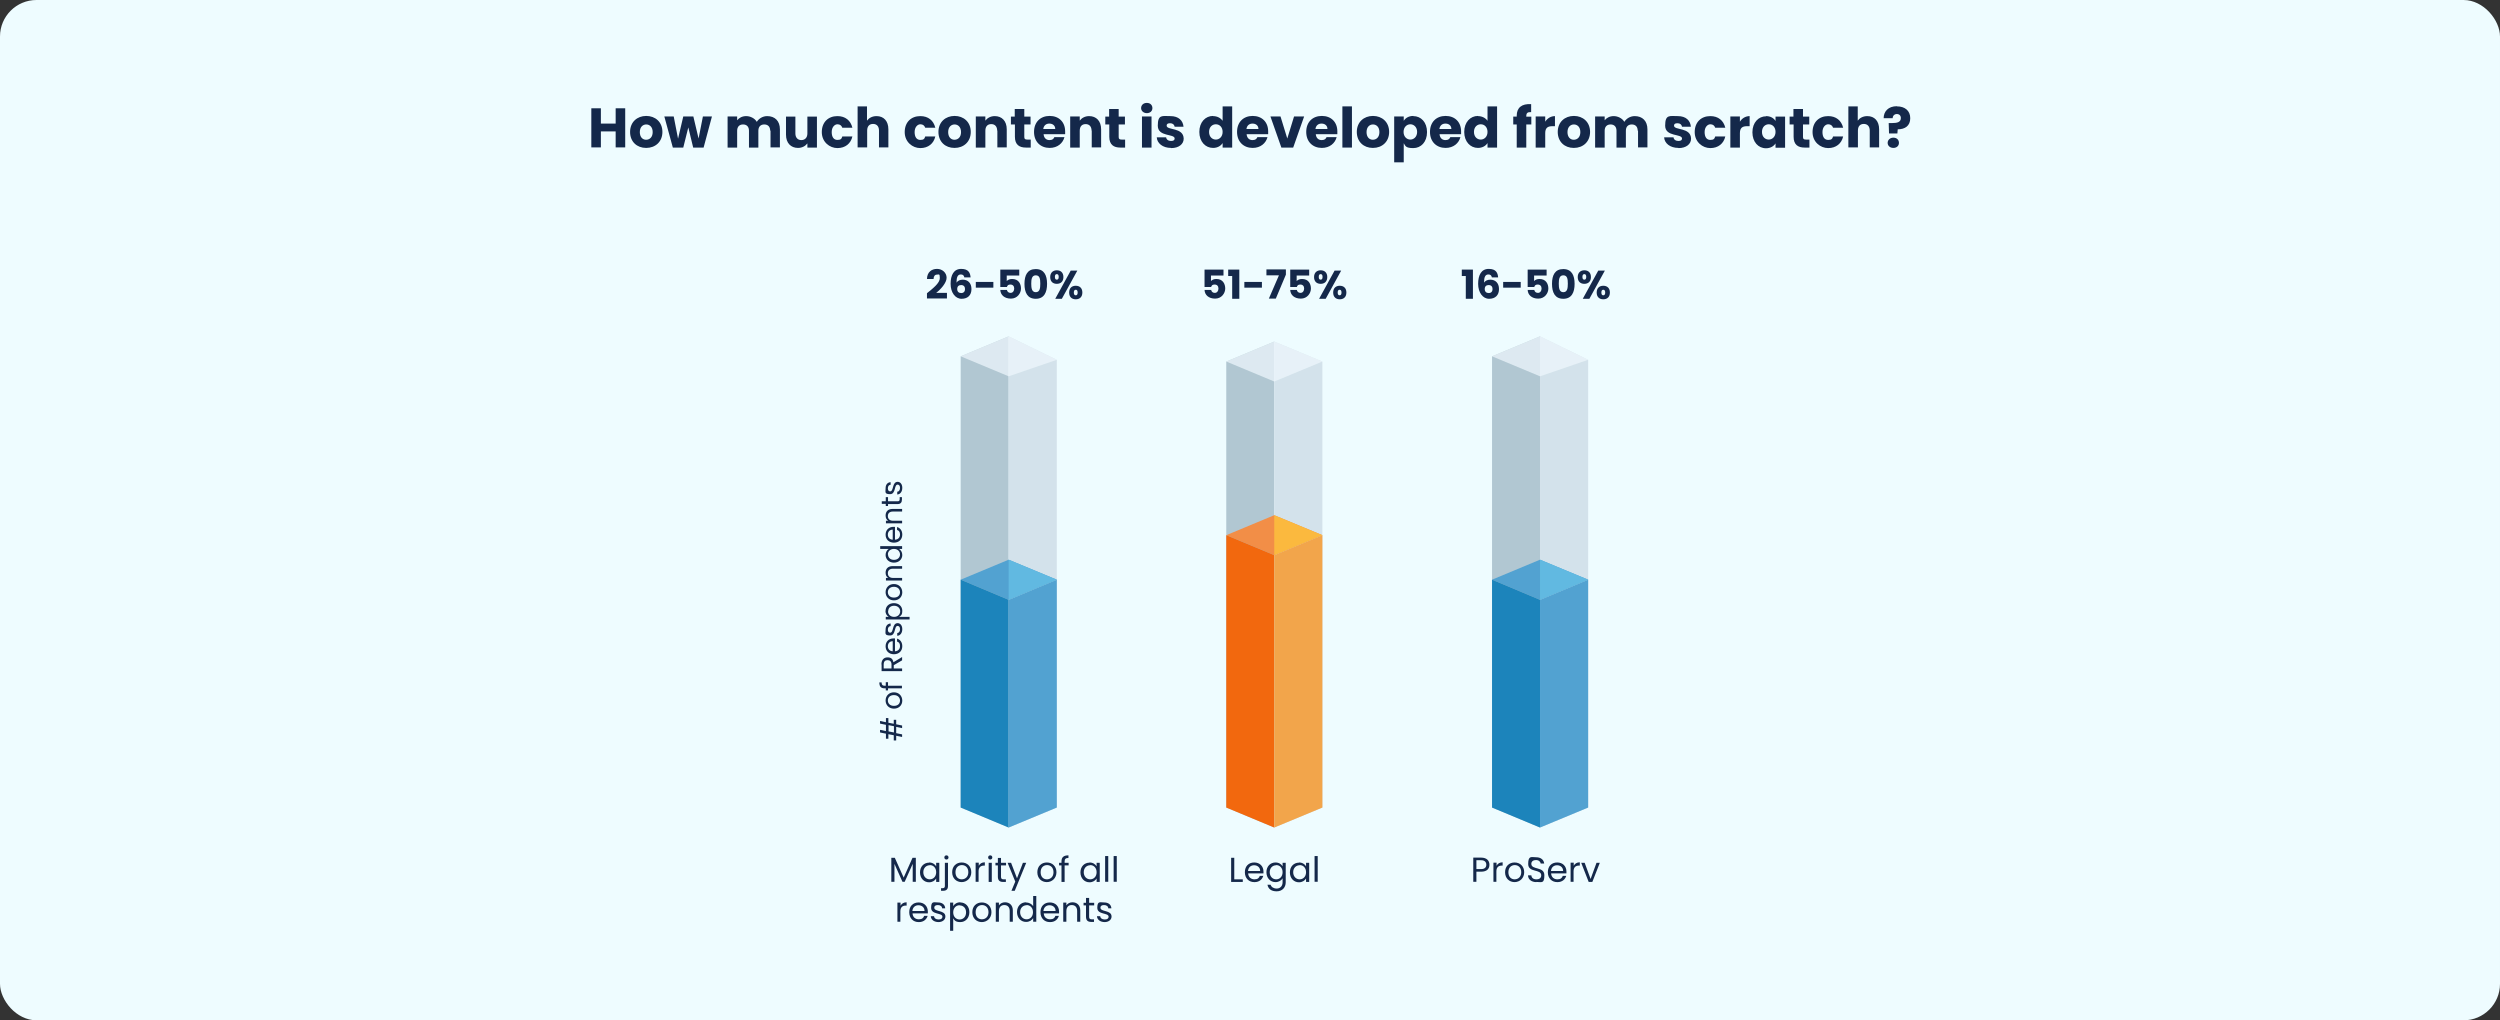 <?xml version="1.0" encoding="UTF-8"?><svg id="b" xmlns="http://www.w3.org/2000/svg" viewBox="0 0 1438.3 587"><rect x="0" y="0" width="1438.3" height="587" fill="#333333" stroke="none"/><g id="c"><rect width="1438.3" height="587" rx="21" ry="21" style="fill:#eefcff; stroke-width:0px;"/><path d="M354.2,75.6h-8.5v9.2h-5.5v-22.5h5.5v8.8h8.5v-8.8h5.5v22.5h-5.5v-9.2Z" style="fill:#14284a; stroke-width:0px;"/><path d="M371.7,85.1c-5.2,0-9.2-3.5-9.2-9.2s4.1-9.2,9.3-9.2,9.3,3.5,9.3,9.2-4.1,9.2-9.3,9.2ZM371.7,80.4c2,0,3.8-1.4,3.8-4.4s-1.8-4.4-3.7-4.4-3.7,1.4-3.7,4.4,1.7,4.4,3.6,4.4Z" style="fill:#14284a; stroke-width:0px;"/><path d="M382.1,67h5.5l2.5,12.8,3-12.8h5.8l3,12.7,2.5-12.7h5.2l-4.8,17.9h-6l-2.8-11.6-2.9,11.6h-6l-4.9-17.9Z" style="fill:#14284a; stroke-width:0px;"/><path d="M443.1,75.2c0-2.3-1.3-3.6-3.4-3.6s-3.4,1.3-3.4,3.6v9.7h-5.4v-9.7c0-2.3-1.3-3.6-3.4-3.6s-3.4,1.3-3.4,3.6v9.7h-5.5v-17.9h5.5v2.2c1.1-1.4,2.9-2.4,5.2-2.4s4.9,1.2,6.1,3.3c1.2-1.9,3.4-3.3,6-3.3,4.4,0,7.3,2.8,7.3,7.6v10.4h-5.4v-9.7Z" style="fill:#14284a; stroke-width:0px;"/><path d="M470,84.9h-5.5v-2.4c-1.1,1.5-3,2.6-5.4,2.6-4.1,0-6.9-2.8-6.9-7.6v-10.4h5.4v9.7c0,2.4,1.4,3.8,3.4,3.8s3.5-1.3,3.5-3.8v-9.7h5.5v17.9Z" style="fill:#14284a; stroke-width:0px;"/><path d="M481.8,66.8c4.5,0,7.6,2.5,8.6,6.7h-5.8c-.4-1.2-1.3-2-2.8-2s-3.3,1.5-3.3,4.5,1.3,4.5,3.3,4.5,2.4-.7,2.8-2h5.8c-.9,4.1-4.1,6.7-8.6,6.7s-9-3.5-9-9.2,3.7-9.2,9-9.2Z" style="fill:#14284a; stroke-width:0px;"/><path d="M493.3,61.2h5.5v8.2c1.1-1.5,3-2.6,5.5-2.6,4.1,0,6.8,2.8,6.8,7.6v10.4h-5.4v-9.7c0-2.4-1.3-3.8-3.4-3.8s-3.4,1.3-3.4,3.8v9.7h-5.5v-23.7Z" style="fill:#14284a; stroke-width:0px;"/><path d="M529.5,66.8c4.5,0,7.6,2.5,8.6,6.7h-5.8c-.4-1.2-1.3-2-2.8-2s-3.3,1.5-3.3,4.5,1.3,4.5,3.3,4.5,2.4-.7,2.8-2h5.8c-.9,4.1-4.1,6.7-8.6,6.7s-9-3.5-9-9.2,3.7-9.2,9-9.2Z" style="fill:#14284a; stroke-width:0px;"/><path d="M549.1,85.1c-5.2,0-9.2-3.5-9.2-9.2s4.1-9.2,9.3-9.2,9.3,3.5,9.3,9.2-4.1,9.2-9.3,9.2ZM549.1,80.4c2,0,3.8-1.4,3.8-4.4s-1.8-4.4-3.7-4.4-3.7,1.4-3.7,4.4,1.7,4.4,3.6,4.4Z" style="fill:#14284a; stroke-width:0px;"/><path d="M573.7,75.2c0-2.4-1.3-3.8-3.4-3.8s-3.4,1.3-3.4,3.8v9.7h-5.5v-17.9h5.5v2.4c1.1-1.5,3-2.6,5.4-2.6,4.1,0,6.9,2.8,6.9,7.6v10.4h-5.4v-9.7Z" style="fill:#14284a; stroke-width:0px;"/><path d="M583.8,71.6h-2.2v-4.5h2.2v-4.4h5.5v4.4h3.6v4.5h-3.6v7.2c0,1.1.4,1.5,1.7,1.5h2v4.6h-2.8c-3.7,0-6.3-1.6-6.3-6.2v-7.1Z" style="fill:#14284a; stroke-width:0px;"/><path d="M603.9,85.1c-5.2,0-9-3.5-9-9.2s3.7-9.2,9-9.2,8.9,3.5,8.9,8.9,0,1.1,0,1.6h-12.4c.2,2.3,1.6,3.4,3.4,3.4s2.4-.8,2.8-1.7h5.8c-.9,3.5-4,6.2-8.5,6.2ZM600.3,74.2h6.8c0-2-1.5-3.1-3.4-3.1s-3.2,1.1-3.5,3.1Z" style="fill:#14284a; stroke-width:0px;"/><path d="M628,75.2c0-2.4-1.3-3.8-3.4-3.8s-3.4,1.3-3.4,3.8v9.7h-5.5v-17.9h5.5v2.4c1.1-1.5,3-2.6,5.4-2.6,4.1,0,6.9,2.8,6.9,7.6v10.4h-5.4v-9.7Z" style="fill:#14284a; stroke-width:0px;"/><path d="M638.1,71.6h-2.2v-4.5h2.2v-4.4h5.5v4.4h3.6v4.5h-3.6v7.2c0,1.1.4,1.5,1.7,1.5h2v4.6h-2.8c-3.7,0-6.3-1.6-6.3-6.2v-7.1Z" style="fill:#14284a; stroke-width:0px;"/><path d="M656.5,62.2c0-1.7,1.3-3,3.3-3s3.2,1.3,3.2,3-1.3,2.9-3.2,2.9-3.3-1.3-3.3-2.9ZM657,67h5.5v17.9h-5.5v-17.9Z" style="fill:#14284a; stroke-width:0px;"/><path d="M673.7,85.1c-4.8,0-8-2.7-8.2-6.1h5.4c.1,1.2,1.2,2.1,2.8,2.1s2.1-.6,2.1-1.4c0-2.9-9.7-.8-9.7-7.4s2.6-5.5,7.3-5.5,7.2,2.6,7.5,6.1h-5.1c-.2-1.2-1.1-2-2.6-2s-2,.5-2,1.4c0,2.8,9.7.8,9.8,7.5,0,3.1-2.8,5.4-7.2,5.4Z" style="fill:#14284a; stroke-width:0px;"/><path d="M697.9,66.8c2.4,0,4.4,1.1,5.5,2.7v-8.3h5.5v23.7h-5.5v-2.6c-1,1.6-2.9,2.8-5.5,2.8-4.4,0-7.9-3.6-7.9-9.2s3.5-9.2,7.9-9.2ZM699.5,71.5c-2,0-3.9,1.5-3.9,4.4s1.9,4.4,3.9,4.4,3.9-1.6,3.9-4.4-1.8-4.4-3.9-4.4Z" style="fill:#14284a; stroke-width:0px;"/><path d="M720.7,85.1c-5.2,0-9-3.5-9-9.2s3.7-9.2,9-9.2,8.9,3.5,8.9,8.9,0,1.1,0,1.6h-12.4c.2,2.3,1.6,3.4,3.4,3.4s2.4-.8,2.8-1.7h5.8c-.9,3.5-4,6.2-8.5,6.2ZM717.2,74.2h6.8c0-2-1.5-3.1-3.4-3.1s-3.2,1.1-3.5,3.1Z" style="fill:#14284a; stroke-width:0px;"/><path d="M736.7,67l3.9,12.7,3.9-12.7h5.8l-6.3,17.9h-6.8l-6.3-17.9h5.9Z" style="fill:#14284a; stroke-width:0px;"/><path d="M760.5,85.1c-5.2,0-9-3.5-9-9.2s3.7-9.2,9-9.2,8.9,3.5,8.9,8.9,0,1.1,0,1.6h-12.4c.2,2.3,1.6,3.4,3.4,3.4s2.4-.8,2.8-1.7h5.8c-.9,3.5-4,6.2-8.5,6.2ZM756.9,74.2h6.8c0-2-1.5-3.1-3.4-3.1s-3.2,1.1-3.5,3.1Z" style="fill:#14284a; stroke-width:0px;"/><path d="M772.3,61.2h5.5v23.7h-5.5v-23.7Z" style="fill:#14284a; stroke-width:0px;"/><path d="M789.8,85.1c-5.2,0-9.2-3.5-9.2-9.2s4.1-9.2,9.3-9.2,9.3,3.5,9.3,9.2-4.1,9.2-9.3,9.2ZM789.8,80.4c2,0,3.8-1.4,3.8-4.4s-1.8-4.4-3.7-4.4-3.7,1.4-3.7,4.4,1.7,4.4,3.6,4.4Z" style="fill:#14284a; stroke-width:0px;"/><path d="M813.1,66.8c4.4,0,7.9,3.5,7.9,9.2s-3.5,9.2-7.9,9.2-4.5-1.2-5.5-2.8v11h-5.5v-26.4h5.5v2.5c1-1.6,2.9-2.8,5.5-2.8ZM811.4,71.5c-2,0-3.9,1.6-3.9,4.4s1.9,4.4,3.9,4.4,3.9-1.6,3.9-4.4-1.9-4.4-3.9-4.4Z" style="fill:#14284a; stroke-width:0px;"/><path d="M831.7,85.1c-5.2,0-9-3.5-9-9.2s3.7-9.2,9-9.2,8.9,3.5,8.9,8.9,0,1.1,0,1.6h-12.4c.2,2.3,1.6,3.4,3.4,3.4s2.4-.8,2.8-1.7h5.8c-.9,3.5-4,6.2-8.5,6.2ZM828.2,74.2h6.8c0-2-1.5-3.1-3.4-3.1s-3.2,1.1-3.5,3.1Z" style="fill:#14284a; stroke-width:0px;"/><path d="M850.3,66.8c2.4,0,4.4,1.1,5.5,2.7v-8.3h5.5v23.7h-5.5v-2.6c-1,1.6-2.9,2.8-5.5,2.8-4.4,0-7.9-3.6-7.9-9.2s3.5-9.2,7.9-9.2ZM851.9,71.5c-2,0-3.9,1.5-3.9,4.4s1.9,4.4,3.9,4.4,3.9-1.6,3.9-4.4-1.8-4.4-3.9-4.4Z" style="fill:#14284a; stroke-width:0px;"/><path d="M872.6,71.6h-2v-4.5h2v-.5c0-4.7,2.9-7,8.3-6.7v4.6c-2.1-.1-2.8.5-2.8,2.4v.2h2.9v4.5h-2.9v13.3h-5.5v-13.3Z" style="fill:#14284a; stroke-width:0px;"/><path d="M889,84.9h-5.5v-17.9h5.5v3c1.2-1.9,3.2-3.2,5.6-3.2v5.8h-1.5c-2.6,0-4.1.9-4.1,4v8.3Z" style="fill:#14284a; stroke-width:0px;"/><path d="M905.4,85.1c-5.2,0-9.2-3.5-9.2-9.2s4.1-9.2,9.3-9.2,9.3,3.5,9.3,9.2-4.1,9.2-9.3,9.2ZM905.4,80.4c2,0,3.8-1.4,3.8-4.4s-1.8-4.4-3.7-4.4-3.7,1.4-3.7,4.4,1.7,4.4,3.6,4.4Z" style="fill:#14284a; stroke-width:0px;"/><path d="M942.2,75.2c0-2.3-1.3-3.6-3.4-3.6s-3.4,1.3-3.4,3.6v9.7h-5.4v-9.7c0-2.3-1.3-3.6-3.4-3.6s-3.4,1.3-3.4,3.6v9.7h-5.5v-17.9h5.5v2.2c1.1-1.4,2.9-2.4,5.2-2.4s4.9,1.2,6.1,3.3c1.2-1.9,3.4-3.3,6-3.3,4.4,0,7.3,2.8,7.3,7.6v10.4h-5.4v-9.7Z" style="fill:#14284a; stroke-width:0px;"/><path d="M965.6,85.1c-4.8,0-8-2.7-8.2-6.1h5.4c.1,1.2,1.2,2.1,2.8,2.1s2.1-.6,2.1-1.4c0-2.9-9.7-.8-9.7-7.4s2.6-5.5,7.3-5.5,7.2,2.6,7.5,6.1h-5.1c-.2-1.2-1.1-2-2.6-2s-2,.5-2,1.4c0,2.8,9.7.8,9.8,7.5,0,3.1-2.8,5.4-7.2,5.4Z" style="fill:#14284a; stroke-width:0px;"/><path d="M984,66.8c4.5,0,7.6,2.5,8.6,6.7h-5.8c-.4-1.2-1.3-2-2.8-2s-3.3,1.5-3.3,4.5,1.3,4.5,3.3,4.5,2.4-.7,2.8-2h5.8c-.9,4.1-4.1,6.7-8.6,6.7s-9-3.5-9-9.2,3.7-9.2,9-9.2Z" style="fill:#14284a; stroke-width:0px;"/><path d="M1001,84.9h-5.5v-17.9h5.5v3c1.2-1.9,3.2-3.2,5.6-3.2v5.8h-1.5c-2.6,0-4.1.9-4.1,4v8.3Z" style="fill:#14284a; stroke-width:0px;"/><path d="M1016,66.8c2.7,0,4.5,1.2,5.5,2.8v-2.5h5.5v17.9h-5.5v-2.5c-1,1.6-2.9,2.8-5.5,2.8-4.4,0-7.8-3.6-7.8-9.2s3.5-9.2,7.9-9.2ZM1017.6,71.5c-2,0-3.9,1.5-3.9,4.4s1.9,4.4,3.9,4.4,3.9-1.6,3.9-4.4-1.8-4.4-3.9-4.4Z" style="fill:#14284a; stroke-width:0px;"/><path d="M1031.8,71.6h-2.2v-4.5h2.2v-4.4h5.5v4.4h3.6v4.5h-3.6v7.2c0,1.1.4,1.5,1.7,1.5h2v4.6h-2.8c-3.7,0-6.3-1.6-6.3-6.2v-7.1Z" style="fill:#14284a; stroke-width:0px;"/><path d="M1051.8,66.8c4.5,0,7.6,2.5,8.6,6.7h-5.8c-.4-1.2-1.3-2-2.8-2s-3.3,1.5-3.3,4.5,1.3,4.5,3.3,4.5,2.4-.7,2.8-2h5.8c-.9,4.1-4.1,6.7-8.6,6.7s-9-3.5-9-9.2,3.7-9.2,9-9.2Z" style="fill:#14284a; stroke-width:0px;"/><path d="M1063.3,61.2h5.5v8.2c1.1-1.5,3-2.6,5.5-2.6,4.1,0,6.8,2.8,6.8,7.6v10.4h-5.4v-9.7c0-2.4-1.3-3.8-3.4-3.8s-3.4,1.3-3.4,3.8v9.7h-5.5v-23.7Z" style="fill:#14284a; stroke-width:0px;"/><path d="M1091.4,61.2c4.4,0,7.6,2.4,7.6,6.8s-3,6.4-7.2,6.4l-.2,2.4h-4.8l-.2-6h1.9c3,0,5.1-.5,5.1-2.9,0-1.4-.9-2.3-2.3-2.3s-2.4,1-2.4,2.4h-5.2c0-3.8,2.6-6.9,7.6-6.9ZM1089.3,85.1c-2,0-3.3-1.3-3.3-2.9s1.3-3,3.3-3,3.2,1.3,3.2,3-1.3,2.9-3.2,2.9Z" style="fill:#14284a; stroke-width:0px;"/><polygon points="886 476.1 858.4 464.6 858.4 205 886 193.5 886 476.1" style="fill:#b1c7d2; stroke-width:0px;"/><polygon points="886 476.1 913.7 464.6 913.7 207 886 193.5 886 476.1" style="fill:#d3e2eb; stroke-width:0px;"/><polygon points="886 322 858.4 333.5 886 345.1 913.7 333.5 886 322" style="fill:#52a2d1; stroke-width:0px;"/><polygon points="886 476.1 858.4 464.6 858.4 333.5 886 345.1 886 476.1" style="fill:#1c84bb; stroke-width:0px;"/><polygon points="886 476.1 913.7 464.6 913.7 333.5 886 345.1 886 476.1" style="fill:#52a2d1; stroke-width:0px;"/><polygon points="886 322 886 345.1 913.7 333.5 886 322" style="fill:#61b9e1; stroke-width:0px;"/><g style="opacity:.7;"><polygon points="886 193.5 858.4 205 886 216.5 913.7 207 886 193.5" style="fill:#eff8fd; stroke-width:0px;"/></g><path d="M512.8,493.5h2l5.1,11.4,5.1-11.4h1.9v13.8h-1.8v-10.3l-4.6,10.3h-1.3l-4.6-10.3v10.3h-1.8v-13.8Z" style="fill:#14284a; stroke-width:0px;"/><path d="M534.5,496.2c2,0,3.4,1,4.1,2.2v-2h1.8v11h-1.8v-2c-.7,1.2-2.1,2.2-4.1,2.2-2.9,0-5.2-2.3-5.2-5.7s2.3-5.6,5.2-5.6ZM534.9,497.8c-2,0-3.7,1.5-3.7,4s1.7,4.1,3.7,4.1,3.7-1.5,3.7-4.1-1.7-4.1-3.7-4.1Z" style="fill:#14284a; stroke-width:0px;"/><path d="M545.4,496.4v13.3c0,2-1,2.8-2.9,2.8h-1.1v-1.5h.8c1,0,1.4-.4,1.4-1.3v-13.3h1.8ZM543.3,493.3c0-.7.5-1.2,1.2-1.2s1.2.5,1.2,1.2-.5,1.2-1.2,1.2-1.2-.5-1.2-1.2Z" style="fill:#14284a; stroke-width:0px;"/><path d="M553.3,507.5c-3.1,0-5.5-2.2-5.5-5.7s2.4-5.6,5.5-5.6,5.5,2.2,5.5,5.6-2.5,5.7-5.6,5.7ZM553.3,505.9c1.9,0,3.8-1.3,3.8-4.1s-1.8-4.1-3.7-4.1-3.7,1.3-3.7,4.1,1.7,4.1,3.6,4.1Z" style="fill:#14284a; stroke-width:0px;"/><path d="M563.1,507.3h-1.8v-11h1.8v1.8c.6-1.2,1.8-2,3.5-2v1.9h-.5c-1.7,0-3.1.8-3.1,3.3v6Z" style="fill:#14284a; stroke-width:0px;"/><path d="M568.5,493.3c0-.7.5-1.2,1.2-1.2s1.2.5,1.2,1.2-.5,1.2-1.2,1.2-1.2-.5-1.2-1.2ZM568.8,496.4h1.8v11h-1.8v-11Z" style="fill:#14284a; stroke-width:0px;"/><path d="M574.1,497.9h-1.4v-1.5h1.4v-2.8h1.8v2.8h2.9v1.5h-2.9v6.5c0,1.1.4,1.5,1.5,1.5h1.3v1.5h-1.6c-1.9,0-3-.8-3-3v-6.5Z" style="fill:#14284a; stroke-width:0px;"/><path d="M588.5,496.4h1.9l-6.6,16.1h-1.9l2.2-5.3-4.4-10.8h2l3.4,8.9,3.4-8.9Z" style="fill:#14284a; stroke-width:0px;"/><path d="M602.3,507.5c-3.1,0-5.5-2.2-5.5-5.7s2.4-5.6,5.5-5.6,5.5,2.2,5.5,5.6-2.5,5.7-5.6,5.7ZM602.3,505.9c1.9,0,3.8-1.3,3.8-4.1s-1.8-4.1-3.7-4.1-3.7,1.3-3.7,4.1,1.7,4.1,3.6,4.1Z" style="fill:#14284a; stroke-width:0px;"/><path d="M610.7,497.9h-1.4v-1.5h1.4v-.8c0-2.4,1.2-3.5,4-3.5v1.5c-1.6,0-2.2.6-2.2,2v.8h2.3v1.5h-2.3v9.5h-1.8v-9.5Z" style="fill:#14284a; stroke-width:0px;"/><path d="M626.8,496.2c2,0,3.4,1,4.1,2.2v-2h1.8v11h-1.8v-2c-.7,1.2-2.1,2.2-4.1,2.2-2.9,0-5.2-2.3-5.2-5.7s2.3-5.6,5.2-5.6ZM627.2,497.8c-2,0-3.7,1.5-3.7,4s1.7,4.1,3.7,4.1,3.7-1.5,3.7-4.1-1.7-4.1-3.7-4.1Z" style="fill:#14284a; stroke-width:0px;"/><path d="M635.8,492.5h1.8v14.8h-1.8v-14.8Z" style="fill:#14284a; stroke-width:0px;"/><path d="M640.7,492.5h1.8v14.8h-1.8v-14.8Z" style="fill:#14284a; stroke-width:0px;"/><path d="M518.1,530.3h-1.8v-11h1.8v1.8c.6-1.2,1.8-2,3.5-2v1.9h-.5c-1.7,0-3.1.8-3.1,3.3v6Z" style="fill:#14284a; stroke-width:0px;"/><path d="M528.5,530.5c-3.1,0-5.4-2.2-5.4-5.7s2.2-5.6,5.4-5.6,5.3,2.2,5.3,5.2,0,.7,0,1.1h-8.8c.1,2.2,1.7,3.4,3.6,3.4s2.7-.8,3.1-2h2c-.6,2-2.3,3.6-5,3.6ZM525,524.1h6.9c0-2.1-1.6-3.3-3.5-3.3s-3.3,1.2-3.5,3.3Z" style="fill:#14284a; stroke-width:0px;"/><path d="M540,530.5c-2.6,0-4.4-1.4-4.5-3.4h1.9c0,1.1,1,1.9,2.6,1.9s2.2-.7,2.2-1.6c0-2.4-6.5-1-6.5-5.1s1.6-3.1,4-3.1,4,1.3,4.1,3.4h-1.8c0-1.1-.9-1.9-2.4-1.9s-2.1.6-2.1,1.5c0,2.6,6.4,1.2,6.4,5.1,0,1.8-1.6,3.2-4,3.2Z" style="fill:#14284a; stroke-width:0px;"/><path d="M552.5,519.2c2.9,0,5.2,2.2,5.2,5.6s-2.3,5.7-5.2,5.7-3.4-1.1-4.1-2.2v7.2h-1.8v-16.2h1.8v2c.7-1.2,2.1-2.2,4.1-2.2ZM552.1,520.8c-2,0-3.7,1.5-3.7,4.1s1.7,4.1,3.7,4.1,3.7-1.5,3.7-4.1-1.7-4-3.7-4Z" style="fill:#14284a; stroke-width:0px;"/><path d="M564.9,530.5c-3.1,0-5.5-2.2-5.5-5.7s2.4-5.6,5.5-5.6,5.5,2.2,5.5,5.6-2.5,5.7-5.6,5.7ZM564.9,528.9c1.9,0,3.8-1.3,3.8-4.1s-1.8-4.1-3.7-4.1-3.7,1.3-3.7,4.1,1.7,4.1,3.6,4.1Z" style="fill:#14284a; stroke-width:0px;"/><path d="M580.9,524.1c0-2.2-1.2-3.4-3.1-3.4s-3.1,1.2-3.1,3.5v6.1h-1.8v-11h1.8v1.6c.7-1.1,2-1.8,3.5-1.8,2.5,0,4.5,1.6,4.5,4.7v6.5h-1.8v-6.2Z" style="fill:#14284a; stroke-width:0px;"/><path d="M590.3,519.2c1.7,0,3.3.9,4.1,2.1v-5.8h1.8v14.8h-1.8v-2.1c-.7,1.2-2.1,2.2-4.1,2.2-2.9,0-5.2-2.3-5.2-5.7s2.3-5.6,5.2-5.6ZM590.6,520.8c-2,0-3.7,1.5-3.7,4s1.7,4.1,3.7,4.1,3.7-1.5,3.7-4.1-1.7-4.1-3.7-4.1Z" style="fill:#14284a; stroke-width:0px;"/><path d="M604,530.5c-3.1,0-5.4-2.2-5.4-5.7s2.2-5.6,5.4-5.6,5.3,2.2,5.3,5.2,0,.7,0,1.1h-8.8c.1,2.2,1.7,3.4,3.6,3.4s2.7-.8,3.1-2h2c-.6,2-2.3,3.6-5,3.6ZM600.4,524.1h6.9c0-2.1-1.6-3.3-3.5-3.3s-3.3,1.2-3.5,3.3Z" style="fill:#14284a; stroke-width:0px;"/><path d="M619.7,524.1c0-2.2-1.2-3.4-3.1-3.4s-3.1,1.2-3.1,3.5v6.1h-1.8v-11h1.8v1.6c.7-1.1,2-1.8,3.5-1.8,2.5,0,4.5,1.6,4.5,4.7v6.5h-1.8v-6.2Z" style="fill:#14284a; stroke-width:0px;"/><path d="M624.8,520.9h-1.4v-1.5h1.4v-2.8h1.8v2.8h2.9v1.5h-2.9v6.5c0,1.1.4,1.5,1.5,1.5h1.3v1.5h-1.6c-1.9,0-3-.8-3-3v-6.5Z" style="fill:#14284a; stroke-width:0px;"/><path d="M635.6,530.5c-2.6,0-4.4-1.4-4.5-3.4h1.9c0,1.1,1,1.9,2.6,1.9s2.2-.7,2.2-1.6c0-2.4-6.5-1-6.5-5.1s1.6-3.1,4-3.1,4,1.3,4.1,3.4h-1.8c0-1.1-.9-1.9-2.4-1.9s-2.1.6-2.1,1.5c0,2.6,6.4,1.2,6.4,5.1,0,1.8-1.6,3.2-4,3.2Z" style="fill:#14284a; stroke-width:0px;"/><path d="M515.6,418.2v3.6l3.4.7v1.5l-3.4-.7v2.7h-1.4v-3l-3.1-.6v2.6h-1.4v-2.9l-3.4-.7v-1.5l3.4.7v-3.6l-3.4-.7v-1.5l3.4.7v-2.4h1.4v2.7l3.1.6v-2.3h1.4v2.6l3.4.7v1.5l-3.4-.7ZM511.2,417.2v3.6l3.1.6v-3.6l-3.1-.6Z" style="fill:#14284a; stroke-width:0px;"/><path d="M519.1,403.1c0,2.6-1.9,4.6-4.8,4.6s-4.8-2.1-4.8-4.7,1.9-4.7,4.8-4.7,4.8,2.1,4.8,4.8ZM517.8,403.1c0-1.6-1.1-3.2-3.5-3.2s-3.5,1.5-3.5,3.1,1.1,3.1,3.5,3.1,3.5-1.4,3.5-3.1Z" style="fill:#14284a; stroke-width:0px;"/><path d="M510.9,396v1.2h-1.3v-1.2h-.7c-2.1,0-3-1-3-3.4h1.3c0,1.4.5,1.9,1.7,1.9h.7v-2h1.3v2h8v1.5h-8Z" style="fill:#14284a; stroke-width:0px;"/><path d="M507.1,382.3c0-2.8,1.5-4.1,3.5-4.1s3,.8,3.4,2.8l5-3v1.9l-4.8,2.8v1.9h4.8v1.5h-11.8v-3.8ZM508.4,382.3v2.3h4.5v-2.3c0-1.8-1-2.5-2.3-2.5s-2.2.7-2.2,2.5Z" style="fill:#14284a; stroke-width:0px;"/><path d="M519.1,371.8c0,2.7-1.9,4.6-4.8,4.6s-4.8-1.9-4.8-4.6,1.9-4.5,4.5-4.5.6,0,.9,0v7.4c1.9-.1,2.9-1.4,2.9-3s-.7-2.3-1.7-2.6v-1.7c1.7.5,3,2,3,4.3ZM513.6,374.8v-5.9c-1.8,0-2.8,1.3-2.8,2.9s1,2.8,2.8,2.9Z" style="fill:#14284a; stroke-width:0px;"/><path d="M519.1,362c0,2.2-1.2,3.7-2.9,3.8v-1.6c.9,0,1.6-.9,1.6-2.2s-.6-1.9-1.4-1.9c-2.1,0-.9,5.5-4.3,5.5s-2.6-1.3-2.6-3.4,1.1-3.4,2.9-3.5v1.5c-.9,0-1.6.8-1.6,2s.5,1.8,1.3,1.8c2.2,0,1-5.4,4.3-5.5,1.5,0,2.7,1.3,2.7,3.4Z" style="fill:#14284a; stroke-width:0px;"/><path d="M509.5,351.4c0-2.5,1.9-4.4,4.8-4.4s4.8,1.9,4.8,4.4-.9,2.9-1.9,3.5h6.1v1.5h-13.7v-1.5h1.7c-1-.6-1.9-1.8-1.9-3.5ZM510.9,351.7c0,1.7,1.3,3.2,3.5,3.2s3.5-1.5,3.5-3.2-1.3-3.2-3.5-3.2-3.4,1.4-3.4,3.2Z" style="fill:#14284a; stroke-width:0px;"/><path d="M519.1,340.8c0,2.6-1.9,4.6-4.8,4.6s-4.8-2.1-4.8-4.7,1.9-4.7,4.8-4.7,4.8,2.1,4.8,4.8ZM517.8,340.8c0-1.6-1.1-3.2-3.5-3.2s-3.5,1.5-3.5,3.1,1.1,3.1,3.5,3.1,3.5-1.4,3.5-3.1Z" style="fill:#14284a; stroke-width:0px;"/><path d="M513.7,327.2c-1.9,0-2.9,1-2.9,2.6s1,2.7,3,2.7h5.2v1.5h-9.3v-1.5h1.3c-1-.6-1.5-1.7-1.5-3,0-2.2,1.3-3.8,4-3.8h5.5v1.5h-5.3Z" style="fill:#14284a; stroke-width:0px;"/><path d="M509.5,319.3c0-1.5.7-2.8,1.8-3.5h-4.9v-1.6h12.6v1.6h-1.8c1,.6,1.9,1.8,1.9,3.5,0,2.5-2,4.4-4.8,4.4s-4.8-1.9-4.8-4.4ZM510.9,319c0,1.7,1.2,3.1,3.4,3.1s3.5-1.4,3.5-3.1-1.3-3.2-3.5-3.2-3.5,1.5-3.5,3.2Z" style="fill:#14284a; stroke-width:0px;"/><path d="M519.1,307.6c0,2.7-1.9,4.6-4.8,4.6s-4.8-1.9-4.8-4.6,1.9-4.5,4.5-4.5.6,0,.9,0v7.4c1.9-.1,2.9-1.4,2.9-3s-.7-2.3-1.7-2.6v-1.7c1.7.5,3,2,3,4.3ZM513.6,310.6v-5.9c-1.8,0-2.8,1.3-2.8,2.9s1,2.8,2.8,2.9Z" style="fill:#14284a; stroke-width:0px;"/><path d="M513.7,294.3c-1.9,0-2.9,1-2.9,2.6s1,2.7,3,2.7h5.2v1.5h-9.3v-1.5h1.3c-1-.6-1.5-1.7-1.5-3,0-2.2,1.3-3.8,4-3.8h5.5v1.5h-5.3Z" style="fill:#14284a; stroke-width:0px;"/><path d="M510.9,289.9v1.2h-1.3v-1.2h-2.3v-1.5h2.3v-2.4h1.3v2.4h5.5c.9,0,1.2-.3,1.2-1.3v-1.1h1.3v1.4c0,1.6-.7,2.6-2.5,2.6h-5.5Z" style="fill:#14284a; stroke-width:0px;"/><path d="M519.1,280.7c0,2.2-1.2,3.7-2.9,3.8v-1.6c.9,0,1.6-.9,1.6-2.2s-.6-1.9-1.4-1.9c-2.1,0-.9,5.5-4.3,5.5s-2.6-1.3-2.6-3.4,1.1-3.4,2.9-3.5v1.5c-.9,0-1.6.8-1.6,2s.5,1.8,1.3,1.8c2.2,0,1-5.4,4.3-5.5,1.5,0,2.7,1.3,2.7,3.4Z" style="fill:#14284a; stroke-width:0px;"/><path d="M852.1,501.5h-2.7v5.8h-1.8v-13.9h4.5c3.3,0,4.8,1.8,4.8,4.1s-1.4,4-4.8,4ZM852.1,500c2.1,0,3-1,3-2.5s-.9-2.6-3-2.6h-2.7v5.1h2.7Z" style="fill:#14284a; stroke-width:0px;"/><path d="M861,507.3h-1.8v-11h1.8v1.8c.6-1.2,1.8-2,3.5-2v1.9h-.5c-1.7,0-3.1.8-3.1,3.3v6Z" style="fill:#14284a; stroke-width:0px;"/><path d="M871.4,507.5c-3.1,0-5.5-2.2-5.5-5.7s2.4-5.6,5.5-5.6,5.5,2.2,5.5,5.6-2.5,5.7-5.6,5.7ZM871.4,505.9c1.9,0,3.8-1.3,3.8-4.1s-1.8-4.1-3.7-4.1-3.7,1.3-3.7,4.1,1.7,4.1,3.6,4.1Z" style="fill:#14284a; stroke-width:0px;"/><path d="M883.9,507.5c-2.8,0-4.8-1.6-4.8-3.9h1.9c.1,1.2.9,2.3,2.9,2.3s2.8-1,2.8-2.3c0-3.8-7.5-1.4-7.5-6.5s1.9-3.9,4.6-3.9,4.4,1.5,4.6,3.6h-2c-.1-.9-1-2-2.7-2-1.5,0-2.7.7-2.7,2.2,0,3.6,7.5,1.4,7.5,6.5s-1.6,3.9-4.6,3.9Z" style="fill:#14284a; stroke-width:0px;"/><path d="M895.9,507.5c-3.1,0-5.4-2.2-5.4-5.7s2.2-5.6,5.4-5.6,5.3,2.2,5.3,5.2,0,.7,0,1.1h-8.8c.1,2.2,1.7,3.4,3.6,3.4s2.7-.8,3.1-2h2c-.6,2-2.3,3.6-5,3.6ZM892.4,501.1h6.9c0-2.1-1.6-3.3-3.5-3.3s-3.3,1.2-3.5,3.3Z" style="fill:#14284a; stroke-width:0px;"/><path d="M905.4,507.3h-1.8v-11h1.8v1.8c.6-1.2,1.8-2,3.5-2v1.9h-.5c-1.7,0-3.1.8-3.1,3.3v6Z" style="fill:#14284a; stroke-width:0px;"/><path d="M911.7,496.4l3.4,9.3,3.4-9.3h1.9l-4.3,11h-2.1l-4.3-11h2Z" style="fill:#14284a; stroke-width:0px;"/><path d="M533.3,168.7c3.6-2.9,7.4-5.9,7.4-8.7s-.6-2-1.7-2-1.9.9-1.9,2.5h-3.8c.1-4.1,2.8-5.8,5.8-5.8s5.5,2.2,5.5,5.1-3.3,6.6-6,8.7h6.2v3.2h-11.5v-2.9Z" style="fill:#14284a; stroke-width:0px;"/><path d="M554.8,159.6c-.2-1.1-.8-1.7-2-1.7-1.8,0-2.5,1.5-2.5,4.7.7-1.1,2-1.7,3.6-1.7,2.9,0,5,1.9,5,5.4s-2.1,5.6-5.7,5.6-6.3-3.6-6.3-8.6,1.8-8.6,6.1-8.6,5.2,2.4,5.4,4.9h-3.7ZM550.7,166.3c0,1.5.9,2.3,2.3,2.3s2.2-.9,2.2-2.3-.8-2.3-2.2-2.3-2.3.7-2.3,2.3Z" style="fill:#14284a; stroke-width:0px;"/><path d="M561.4,162.2h10.1v3.3h-10.1v-3.3Z" style="fill:#14284a; stroke-width:0px;"/><path d="M586.4,155.1v3.4h-7.2v3.2c.6-.7,1.7-1.2,3.1-1.2,3.7,0,5.1,2.8,5.1,5.5s-2.1,5.8-5.8,5.8-6-2.1-6.1-5h3.8c.2.9.8,1.7,2.1,1.7s2.1-1.1,2.1-2.5-.8-2.3-2.2-2.3-1.7.6-2,1.4h-3.8v-10h10.7Z" style="fill:#14284a; stroke-width:0px;"/><path d="M595.9,154.8c4.8,0,6.5,3.6,6.5,8.5s-1.7,8.6-6.5,8.6-6.5-3.6-6.5-8.6,1.7-8.5,6.5-8.5ZM595.9,158.4c-2.3,0-2.6,2.3-2.6,4.8s.3,4.9,2.6,4.9,2.6-2.2,2.6-4.9-.3-4.8-2.6-4.8Z" style="fill:#14284a; stroke-width:0px;"/><path d="M608,155.5c2.2,0,3.8,1.3,3.8,3.9s-1.6,3.9-3.8,3.9-3.8-1.3-3.8-3.9,1.7-3.9,3.8-3.9ZM606.9,159.3c0,1.1.4,1.6,1.1,1.6s1.1-.5,1.1-1.6-.4-1.6-1.1-1.6-1.1.5-1.1,1.6ZM616,155.7h3.8l-8.9,16.2h-3.8l8.9-16.2ZM618.9,164.4c2.2,0,3.8,1.3,3.8,3.9s-1.6,3.9-3.8,3.9-3.8-1.3-3.8-3.9,1.6-3.9,3.8-3.9ZM617.8,168.3c0,1.1.4,1.6,1.1,1.6s1.1-.5,1.1-1.6-.4-1.6-1.1-1.6-1.1.5-1.1,1.6Z" style="fill:#14284a; stroke-width:0px;"/><path d="M710.1,493.4v12.5h4.9v1.5h-6.7v-13.9h1.8Z" style="fill:#14284a; stroke-width:0px;"/><path d="M721.6,507.5c-3.1,0-5.4-2.2-5.4-5.7s2.2-5.6,5.4-5.6,5.3,2.2,5.3,5.2,0,.7,0,1.1h-8.8c.1,2.2,1.7,3.4,3.6,3.4s2.7-.8,3.1-2h2c-.6,2-2.3,3.6-5,3.6ZM718.1,501.1h6.9c0-2.1-1.6-3.3-3.5-3.3s-3.3,1.2-3.5,3.3Z" style="fill:#14284a; stroke-width:0px;"/><path d="M733.8,496.2c2,0,3.4,1,4.1,2.2v-2h1.8v11.2c0,3-2,5.2-5.2,5.2s-4.9-1.5-5.3-3.8h1.8c.4,1.3,1.7,2.2,3.5,2.2s3.4-1.2,3.4-3.6v-2.3c-.7,1.2-2.1,2.2-4.1,2.2-2.9,0-5.2-2.3-5.2-5.7s2.3-5.6,5.2-5.6ZM734.2,497.8c-2,0-3.7,1.5-3.7,4s1.7,4.1,3.7,4.1,3.7-1.5,3.7-4.1-1.7-4.1-3.7-4.1Z" style="fill:#14284a; stroke-width:0px;"/><path d="M747.3,496.2c2,0,3.4,1,4.1,2.2v-2h1.8v11h-1.8v-2c-.7,1.2-2.1,2.2-4.1,2.2-2.9,0-5.2-2.3-5.2-5.7s2.3-5.6,5.2-5.6ZM747.7,497.8c-2,0-3.7,1.5-3.7,4s1.7,4.1,3.7,4.1,3.7-1.5,3.7-4.1-1.7-4.1-3.7-4.1Z" style="fill:#14284a; stroke-width:0px;"/><path d="M756.3,492.5h1.8v14.8h-1.8v-14.8Z" style="fill:#14284a; stroke-width:0px;"/><path d="M703.9,155.1v3.4h-7.2v3.2c.6-.7,1.7-1.2,3.1-1.2,3.7,0,5.1,2.8,5.1,5.5s-2.1,5.8-5.8,5.8-6-2.1-6.1-5h3.8c.2.9.8,1.7,2.1,1.7s2.1-1.1,2.1-2.5-.8-2.3-2.2-2.3-1.7.6-2,1.4h-3.8v-10h10.7Z" style="fill:#14284a; stroke-width:0px;"/><path d="M708.9,158.8h-2.3v-3.7h6.4v16.8h-4.1v-13.1Z" style="fill:#14284a; stroke-width:0px;"/><path d="M715.9,162.2h10.1v3.3h-10.1v-3.3Z" style="fill:#14284a; stroke-width:0px;"/><path d="M739.8,155.1v2.9l-5.8,13.8h-4l5.8-13.4h-7.2v-3.4h11.1Z" style="fill:#14284a; stroke-width:0px;"/><path d="M753.2,155.1v3.4h-7.2v3.2c.6-.7,1.7-1.2,3.1-1.2,3.7,0,5.1,2.8,5.1,5.5s-2.1,5.8-5.8,5.8-6-2.1-6.1-5h3.8c.2.9.8,1.7,2.1,1.7s2.1-1.1,2.1-2.5-.8-2.3-2.2-2.3-1.7.6-2,1.4h-3.8v-10h10.7Z" style="fill:#14284a; stroke-width:0px;"/><path d="M759.8,155.5c2.2,0,3.8,1.3,3.8,3.9s-1.6,3.9-3.8,3.9-3.8-1.3-3.8-3.9,1.7-3.9,3.8-3.9ZM758.7,159.3c0,1.1.4,1.6,1.1,1.6s1.1-.5,1.1-1.6-.4-1.6-1.1-1.6-1.1.5-1.1,1.6ZM767.8,155.7h3.8l-8.9,16.2h-3.8l8.9-16.2ZM770.8,164.4c2.2,0,3.8,1.3,3.8,3.9s-1.6,3.9-3.8,3.9-3.8-1.3-3.8-3.9,1.6-3.9,3.8-3.9ZM769.6,168.3c0,1.1.4,1.6,1.1,1.6s1.1-.5,1.1-1.6-.4-1.6-1.1-1.6-1.1.5-1.1,1.6Z" style="fill:#14284a; stroke-width:0px;"/><path d="M843.3,158.8h-2.3v-3.7h6.4v16.8h-4.1v-13.1Z" style="fill:#14284a; stroke-width:0px;"/><path d="M858.3,159.6c-.2-1.1-.8-1.7-2-1.7-1.8,0-2.5,1.5-2.5,4.7.7-1.1,2-1.7,3.6-1.7,2.9,0,5,1.9,5,5.4s-2.1,5.6-5.7,5.6-6.3-3.6-6.3-8.6,1.8-8.6,6.1-8.6,5.2,2.4,5.4,4.9h-3.7ZM854.2,166.3c0,1.5.9,2.3,2.3,2.3s2.2-.9,2.2-2.3-.8-2.3-2.2-2.3-2.3.7-2.3,2.3Z" style="fill:#14284a; stroke-width:0px;"/><path d="M864.8,162.2h10.1v3.3h-10.1v-3.3Z" style="fill:#14284a; stroke-width:0px;"/><path d="M889.8,155.1v3.4h-7.2v3.2c.6-.7,1.7-1.2,3.1-1.2,3.7,0,5.1,2.8,5.1,5.5s-2.1,5.8-5.8,5.8-6-2.1-6.1-5h3.8c.2.9.8,1.7,2.1,1.7s2.1-1.1,2.1-2.5-.8-2.3-2.2-2.3-1.7.6-2,1.4h-3.8v-10h10.7Z" style="fill:#14284a; stroke-width:0px;"/><path d="M899.4,154.8c4.8,0,6.5,3.6,6.5,8.5s-1.7,8.6-6.5,8.6-6.5-3.6-6.5-8.6,1.7-8.5,6.5-8.5ZM899.4,158.4c-2.3,0-2.6,2.3-2.6,4.8s.3,4.9,2.6,4.9,2.6-2.2,2.6-4.9-.3-4.8-2.6-4.8Z" style="fill:#14284a; stroke-width:0px;"/><path d="M911.5,155.5c2.2,0,3.8,1.3,3.8,3.9s-1.6,3.9-3.8,3.9-3.8-1.3-3.8-3.9,1.7-3.9,3.8-3.9ZM910.4,159.3c0,1.1.4,1.6,1.1,1.6s1.1-.5,1.1-1.6-.4-1.6-1.1-1.6-1.1.5-1.1,1.6ZM919.5,155.7h3.8l-8.9,16.2h-3.8l8.9-16.2ZM922.4,164.4c2.2,0,3.8,1.3,3.8,3.9s-1.6,3.9-3.8,3.9-3.8-1.3-3.8-3.9,1.6-3.9,3.8-3.9ZM921.3,168.3c0,1.1.4,1.6,1.1,1.6s1.1-.5,1.1-1.6-.4-1.6-1.1-1.6-1.1.5-1.1,1.6Z" style="fill:#14284a; stroke-width:0px;"/><polygon points="733.1 476.1 705.5 464.6 705.5 208 733.1 196.5 733.1 476.1" style="fill:#b1c7d2; stroke-width:0px;"/><polygon points="733.1 476.1 760.8 464.6 760.8 208 733.1 196.5 733.1 476.1" style="fill:#d3e2eb; stroke-width:0px;"/><polygon points="733.1 296.4 705.5 307.9 733.1 319.4 760.8 307.9 733.1 296.4" style="fill:#f28e47; stroke-width:0px;"/><polygon points="733.1 476.1 705.5 464.6 705.5 307.9 733.1 319.4 733.1 476.1" style="fill:#f2680e; stroke-width:0px;"/><polygon points="733.1 476.1 760.8 464.6 760.8 307.9 733.1 319.4 733.1 476.1" style="fill:#f2a54b; stroke-width:0px;"/><polygon points="733.1 296.4 733.1 319.4 760.8 307.9 733.1 296.4" style="fill:#fbb93e; stroke-width:0px;"/><g style="opacity:.7;"><polygon points="733.1 196.5 705.5 208 733.1 219.5 760.8 208 733.1 196.5" style="fill:#eff8fd; stroke-width:0px;"/></g><polygon points="580.3 476.1 552.7 464.6 552.7 205 580.3 193.5 580.3 476.1" style="fill:#b1c7d2; stroke-width:0px;"/><polygon points="580.3 476.1 608 464.6 608 207 580.3 193.5 580.3 476.1" style="fill:#d3e2eb; stroke-width:0px;"/><polygon points="580.3 322 552.7 333.5 580.3 345.1 608 333.5 580.3 322" style="fill:#52a2d1; stroke-width:0px;"/><polygon points="580.3 476.1 552.7 464.6 552.7 333.5 580.3 345.1 580.3 476.1" style="fill:#1c84bb; stroke-width:0px;"/><polygon points="580.3 476.1 608 464.6 608 333.5 580.3 345.1 580.3 476.1" style="fill:#52a2d1; stroke-width:0px;"/><polygon points="580.3 322 580.3 345.1 608 333.5 580.3 322" style="fill:#61b9e1; stroke-width:0px;"/><g style="opacity:.7;"><polygon points="580.3 193.5 552.7 205 580.3 216.5 608 207 580.3 193.5" style="fill:#eff8fd; stroke-width:0px;"/></g></g></svg>